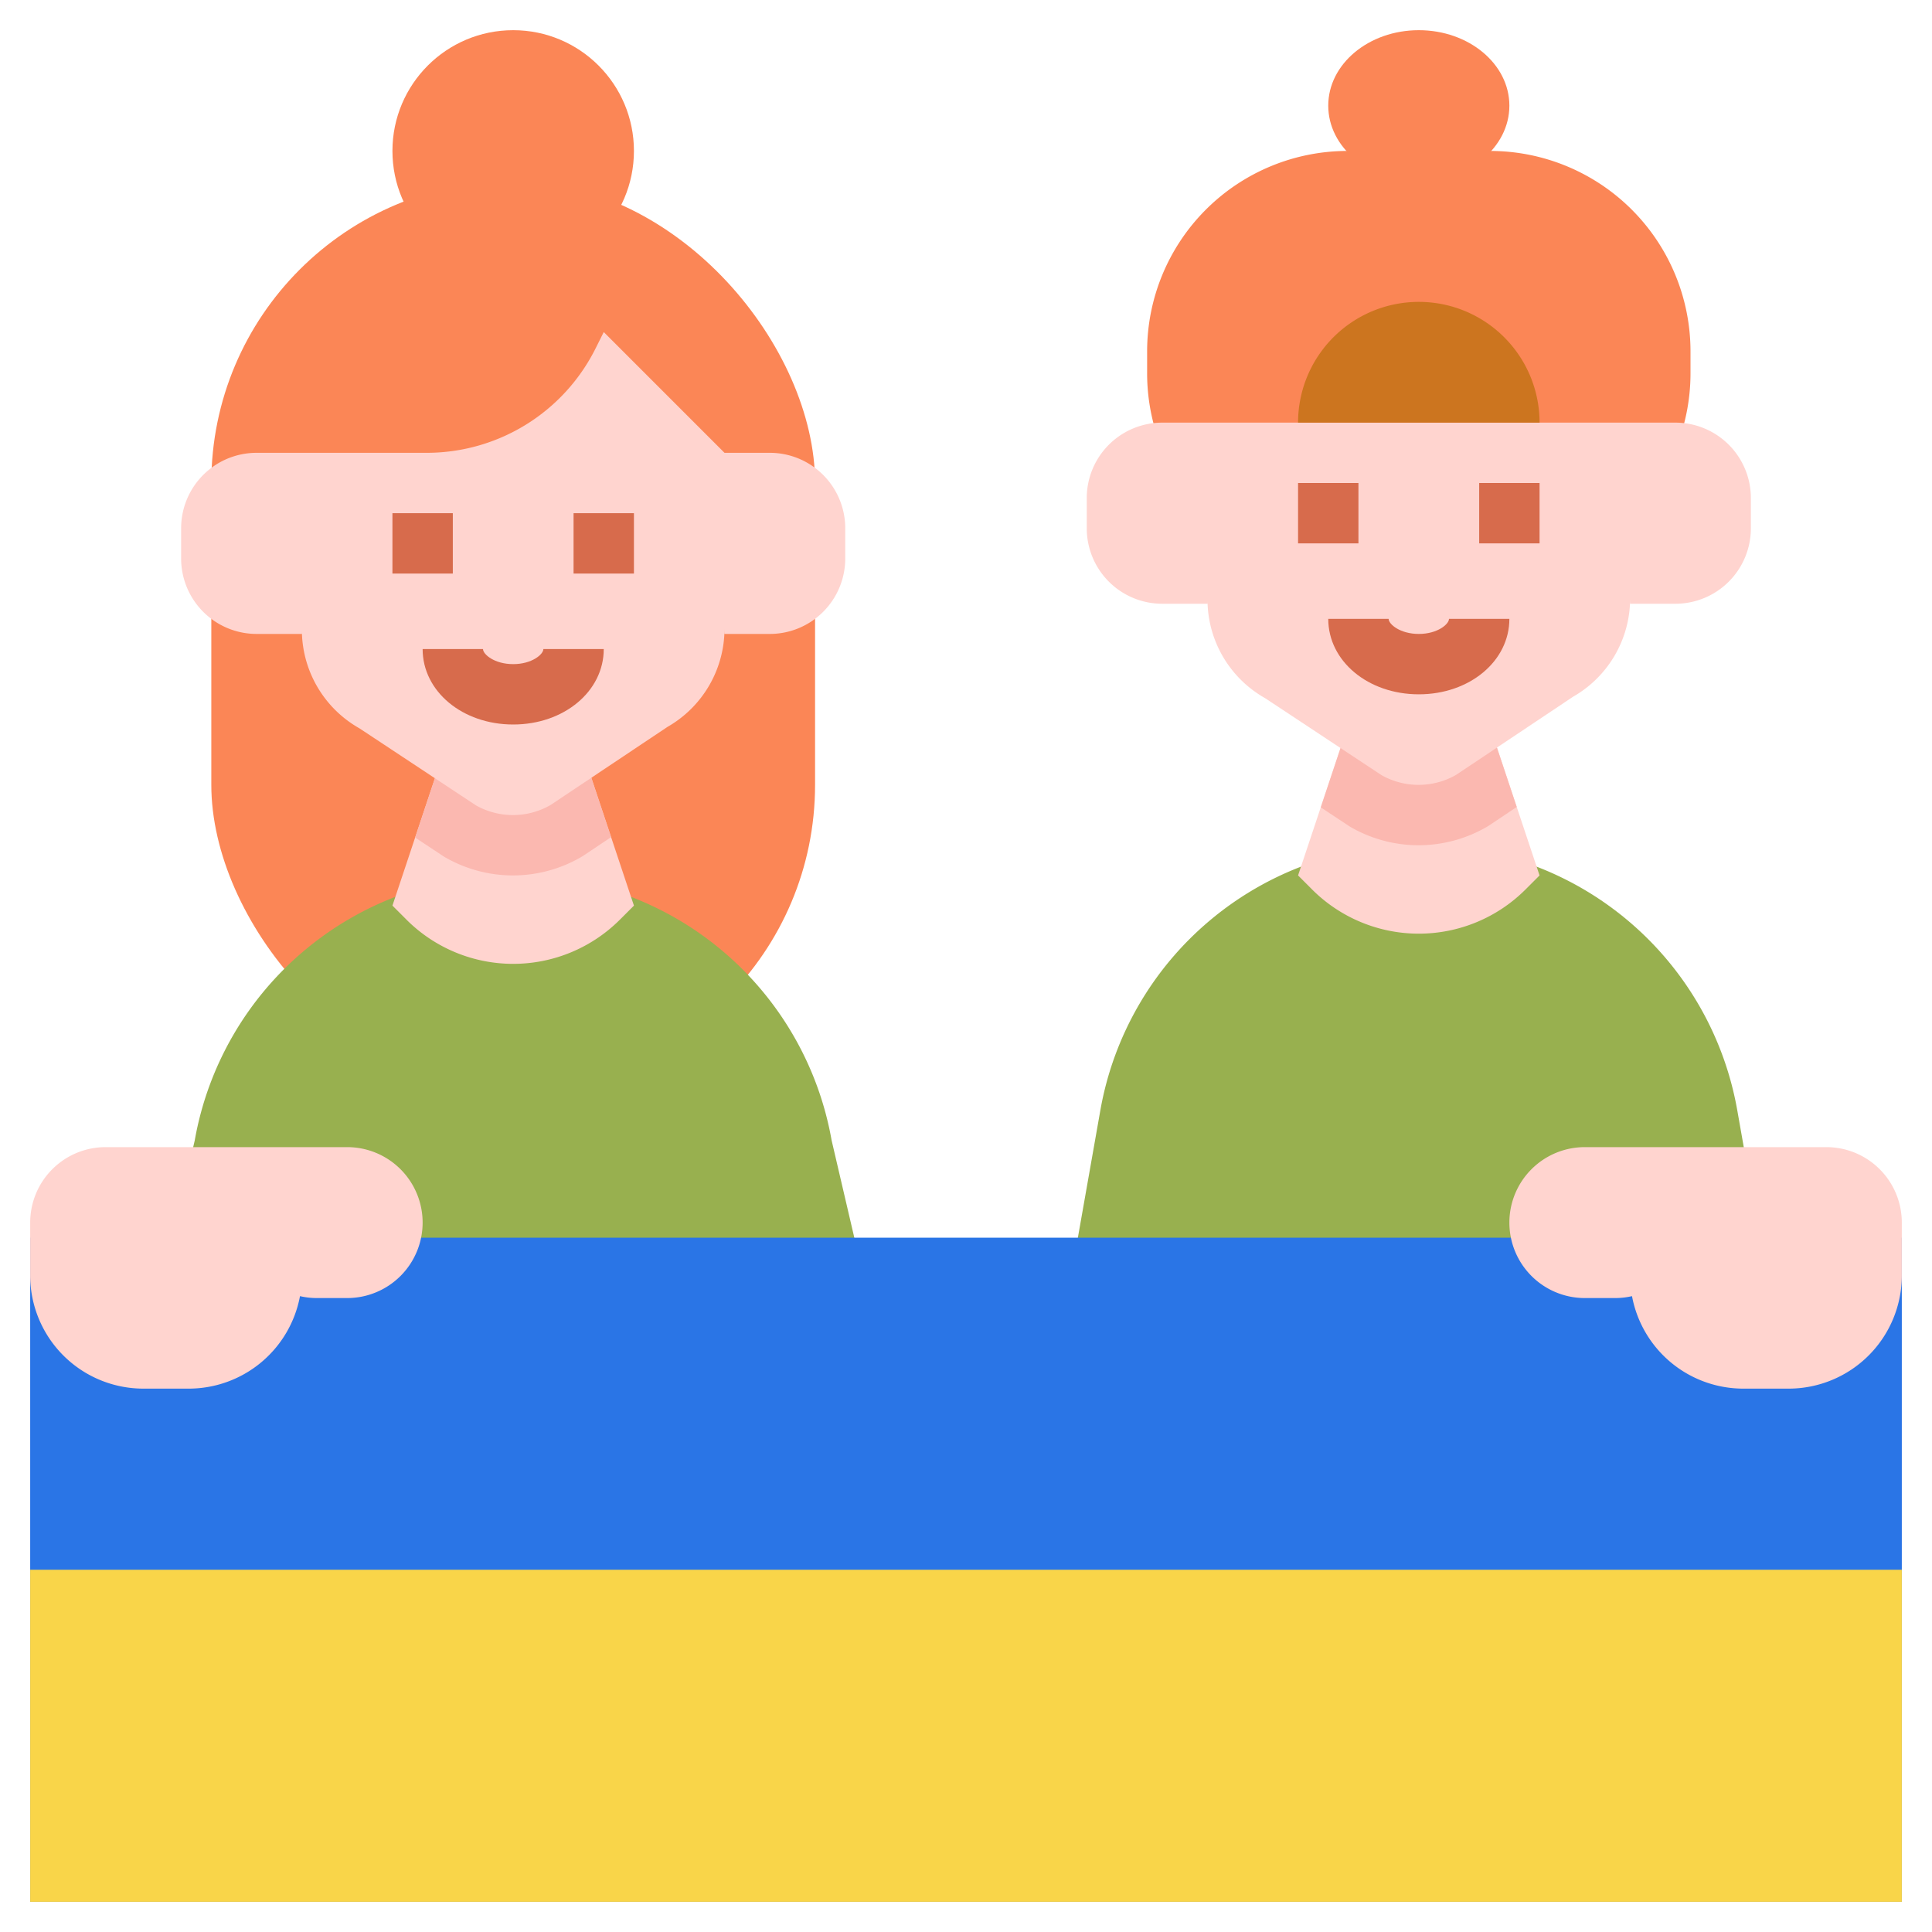 <?xml version="1.0" ?><svg id="Flat" viewBox="0 0 512 512" xmlns="http://www.w3.org/2000/svg"><title/><g><g><g><circle cx="136" cy="40" fill="#fb8656" r="32"/><rect fill="#fb8656" height="240" rx="80" width="160" x="56" y="48"/><path d="M232,352H40l11.607-49.772A85,85,0,0,1,135.313,232h1.374a85,85,0,0,1,83.706,70.228Z" fill="#98b04f"/><path d="M168,240l-3.716,3.716a40,40,0,0,1-56.568,0L104,240l16-48h32Z" fill="#ffd4cf"/><path d="M152,192H120l-9.987,29.96,7.674,5.075.637.363a36.083,36.083,0,0,0,17.612,4.6h0a36.069,36.069,0,0,0,17.784-4.7l.73-.43.386-.262,7.115-4.753Z" fill="#fbb8b0"/><path d="M204,120H192L160,88l-2.18,4.361A50,50,0,0,1,113.1,120H68a20,20,0,0,0-20,20v8a20,20,0,0,0,20,20H80v-1.112a30,30,0,0,0,15.26,26.129l30.807,20.374c.028.019.057.036.086.052a20,20,0,0,0,19.664-.054c.029-.016.057-.034.084-.052l30.983-20.7A30,30,0,0,0,192,166.59V168h12a20,20,0,0,0,20-20v-8A20,20,0,0,0,204,120Z" fill="#ffd4cf"/></g><g><ellipse cx="376" cy="28" fill="#fb8656" rx="24" ry="20"/><path d="M443.633,120A52.955,52.955,0,0,0,448,98.874V93.126A53.126,53.126,0,0,0,394.874,40H357.126A53.126,53.126,0,0,0,304,93.126v5.748A52.955,52.955,0,0,0,308.367,120Z" fill="#fb8656"/><path d="M472,360H280l11.607-65.772A85,85,0,0,1,375.313,224h1.374a85,85,0,0,1,83.706,70.228Z" fill="#98b04f"/><path d="M408,232l-3.716,3.716a40,40,0,0,1-56.568,0L344,232l16-48h32Z" fill="#ffd4cf"/><path d="M392,184H360l-9.986,29.957,7.741,5.119.492.278A36.071,36.071,0,0,0,375.936,224h0a36.067,36.067,0,0,0,17.862-4.744l.485-.277,7.668-5.123Z" fill="#fbb8b0"/><path d="M444,112H308a20,20,0,0,0-20,20v8a20,20,0,0,0,20,20h12v-1.112a30,30,0,0,0,15.26,26.129l30.849,20.4a20,20,0,0,0,19.751-.055l31.024-20.726A30,30,0,0,0,432,158.59V160h12a20,20,0,0,0,20-20v-8A20,20,0,0,0,444,112Z" fill="#ffd4cf"/><path d="M376,80h0a32,32,0,0,1,32,32v0a0,0,0,0,1,0,0H344a0,0,0,0,1,0,0v0A32,32,0,0,1,376,80Z" fill="#cc751f"/></g><rect fill="#2a75e6" height="176" width="496" x="8" y="328"/><rect fill="#f9d549" height="88" width="496" x="8" y="416"/><path d="M92,304H28A20,20,0,0,0,8,324v14a30,30,0,0,0,30,30H50a30.009,30.009,0,0,0,29.5-24.509A20.055,20.055,0,0,0,84,344h8a20,20,0,0,0,20-20h0A20,20,0,0,0,92,304Z" fill="#ffd4cf"/></g><path d="M484,304H420a20,20,0,0,0-20,20h0a20,20,0,0,0,20,20h8a20.055,20.055,0,0,0,4.5-.509A30.009,30.009,0,0,0,462,368h12a30,30,0,0,0,30-30V324A20,20,0,0,0,484,304Z" fill="#ffd4cf"/></g><rect fill="#d76b4c" height="16" width="16" x="104" y="136"/><rect fill="#d76b4c" height="16" width="16" x="152" y="136"/><path d="M136,192c-13.458,0-24-8.785-24-20h16c0,1.41,3.037,4,8,4s8-2.59,8-4h16C160,183.215,149.458,192,136,192Z" fill="#d76b4c"/><rect fill="#d76b4c" height="16" width="16" x="344" y="128"/><rect fill="#d76b4c" height="16" width="16" x="392" y="128"/><path d="M376,184c-13.458,0-24-8.785-24-20h16c0,1.41,3.037,4,8,4s8-2.59,8-4h16C400,175.215,389.458,184,376,184Z" fill="#d76b4c"/></svg>